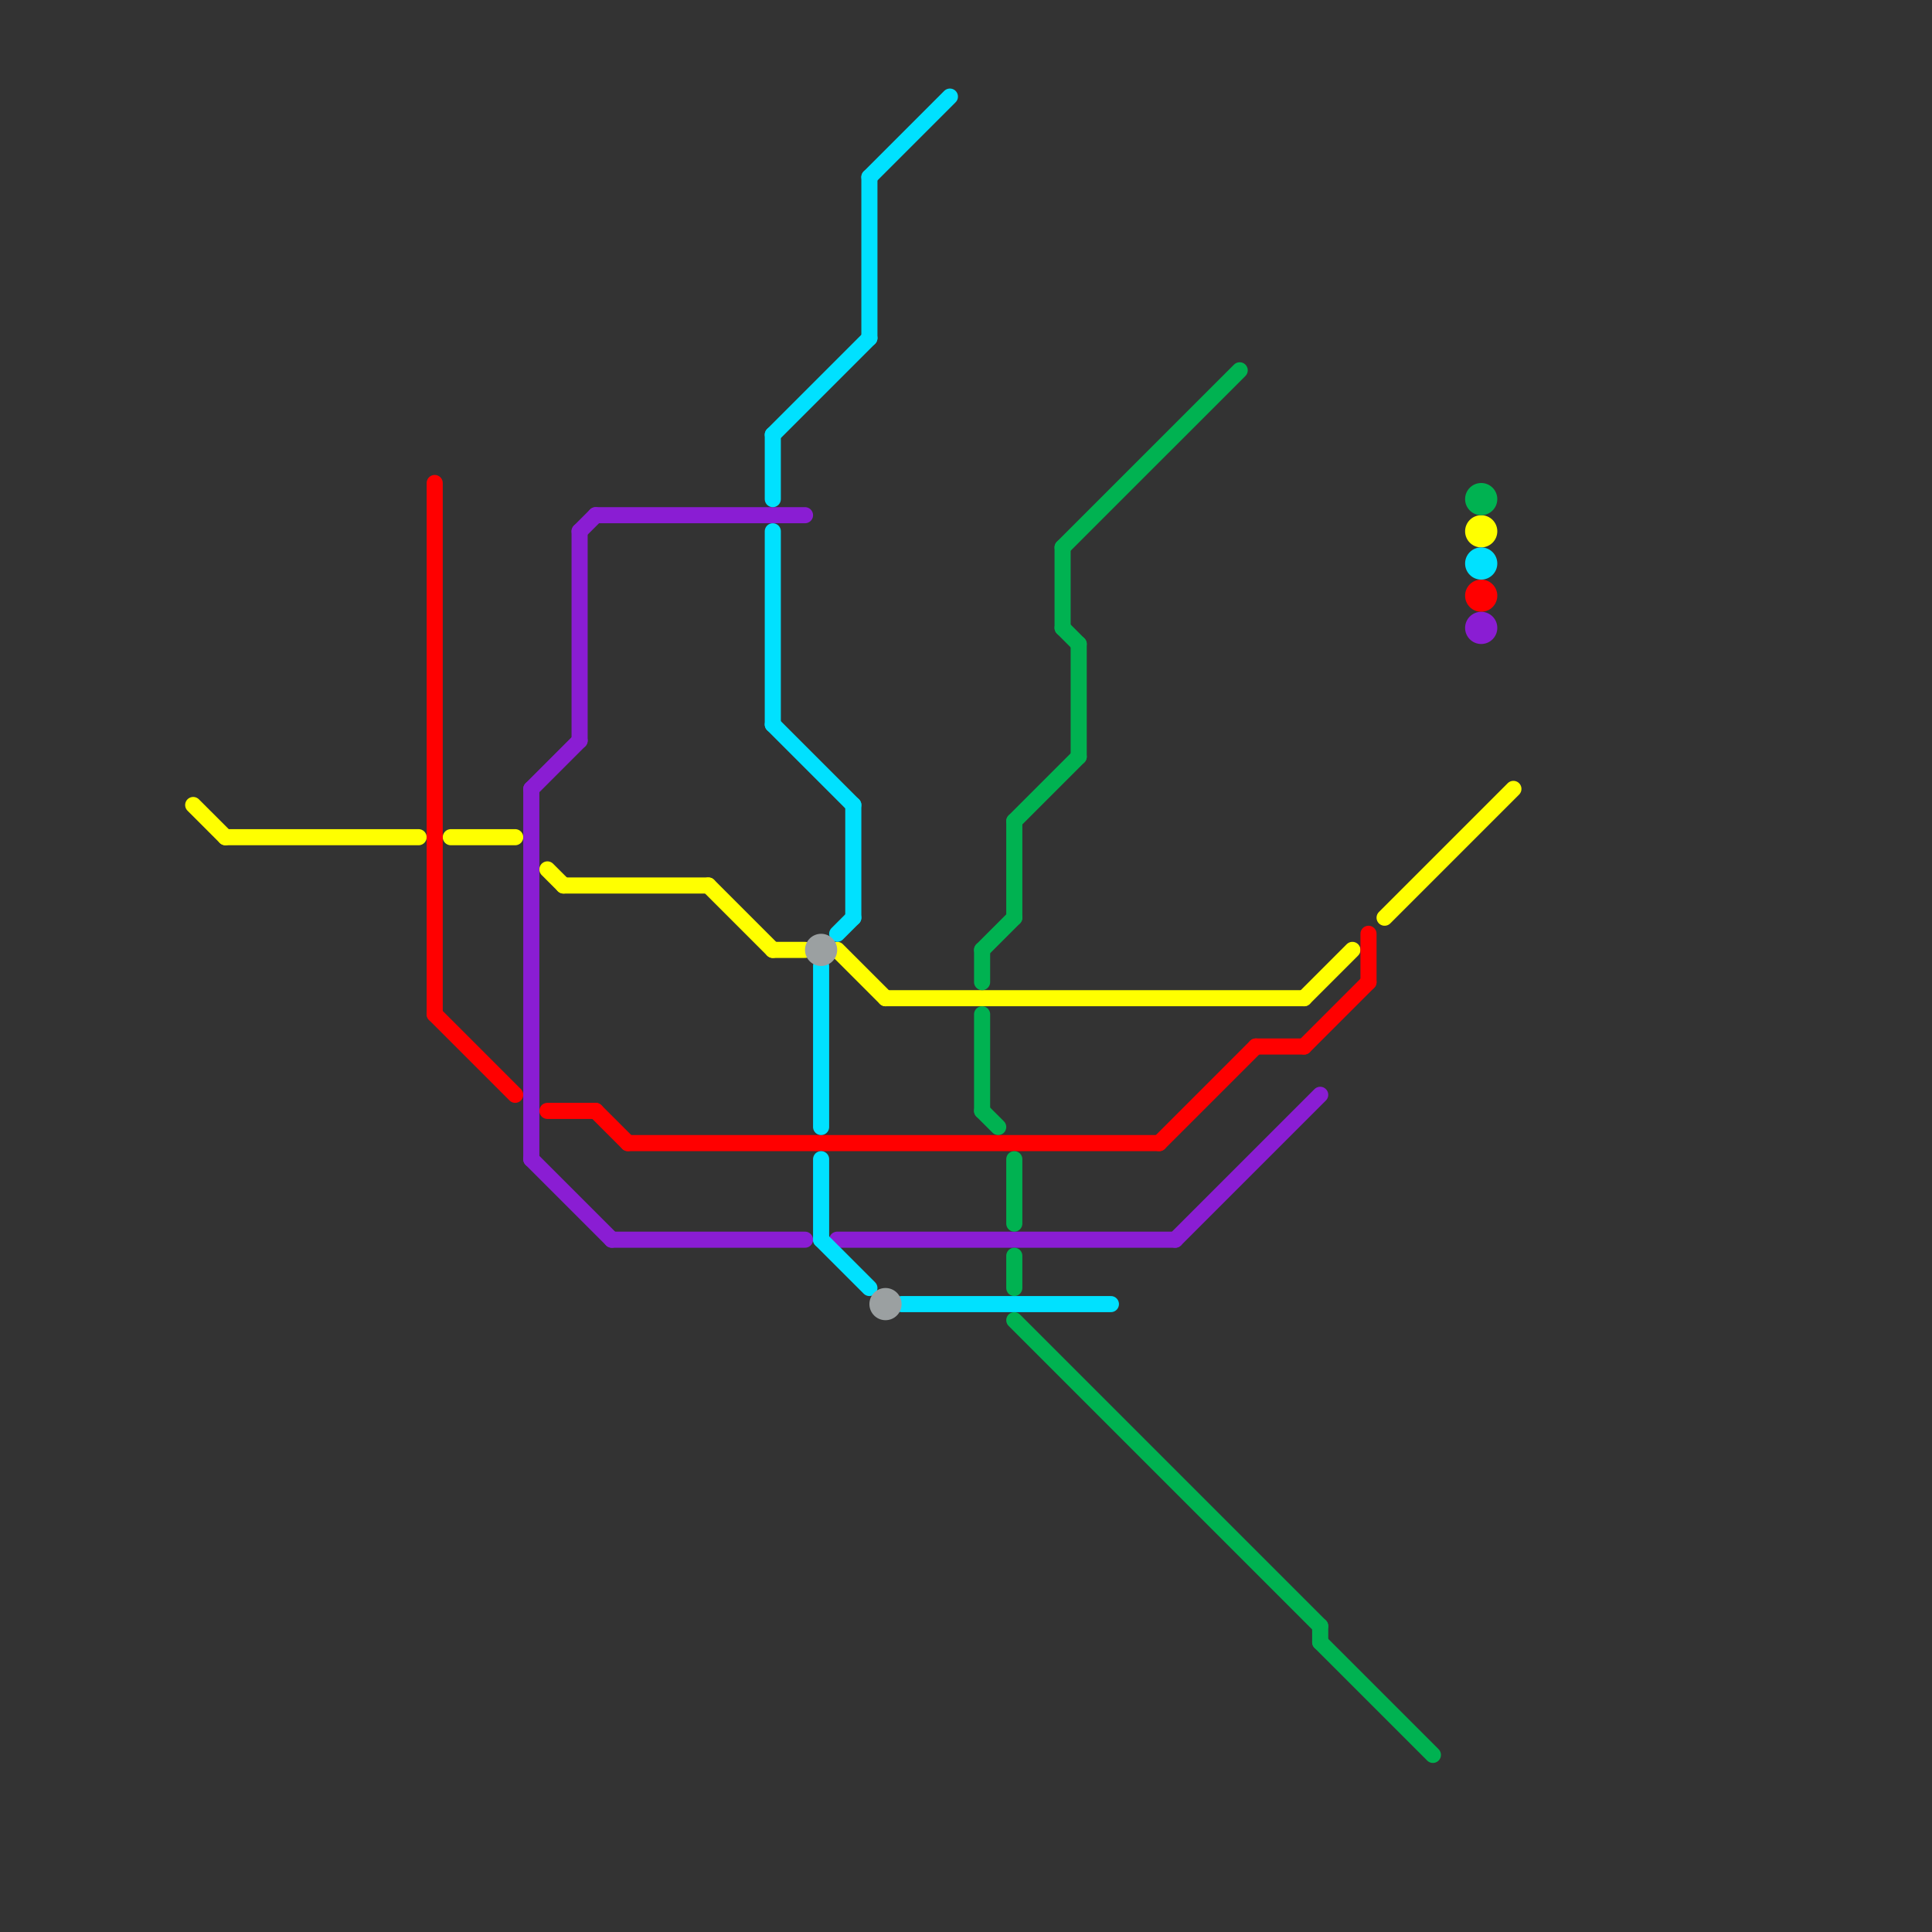 
<svg version="1.1" xmlns="http://www.w3.org/2000/svg" viewBox="0 0 120 120">
<rect x="0" y="0" width="120" height="120" fill="#333333" stroke="none"/>
<style>text { font: 1px Helvetica; font-weight: 600; white-space: pre; dominant-baseline: central; } line { stroke-width: 1; fill: none; stroke-linecap: round; stroke-linejoin: round; } .c0 { stroke: #ffff00 } .c1 { stroke: #ff0000 } .c2 { stroke: #8a1dd3 } .c3 { stroke: #00e1ff } .c4 { stroke: #9ba0a1 } .c5 { stroke: #00b251 }</style><defs><g id="wm-xf"><circle r="1.2" fill="#000"/><circle r="0.9" fill="#fff"/><circle r="0.6" fill="#000"/><circle r="0.3" fill="#fff"/></g><g id="wm"><circle r="0.6" fill="#000"/><circle r="0.3" fill="#fff"/></g></defs><line class="c0" x1="86" y1="57" x2="94" y2="49"/><line class="c0" x1="14" y1="52" x2="26" y2="52"/><line class="c0" x1="44" y1="55" x2="48" y2="59"/><line class="c0" x1="34" y1="54" x2="35" y2="55"/><line class="c0" x1="55" y1="62" x2="81" y2="62"/><line class="c0" x1="35" y1="55" x2="44" y2="55"/><line class="c0" x1="52" y1="59" x2="55" y2="62"/><line class="c0" x1="48" y1="59" x2="50" y2="59"/><line class="c0" x1="12" y1="50" x2="14" y2="52"/><line class="c0" x1="28" y1="52" x2="32" y2="52"/><line class="c0" x1="81" y1="62" x2="84" y2="59"/><circle cx="92" cy="33" r="1" fill="#ffff00" /><line class="c1" x1="27" y1="30" x2="27" y2="63"/><line class="c1" x1="85" y1="58" x2="85" y2="61"/><line class="c1" x1="81" y1="65" x2="85" y2="61"/><line class="c1" x1="37" y1="69" x2="39" y2="71"/><line class="c1" x1="39" y1="71" x2="72" y2="71"/><line class="c1" x1="78" y1="65" x2="81" y2="65"/><line class="c1" x1="72" y1="71" x2="78" y2="65"/><line class="c1" x1="27" y1="63" x2="32" y2="68"/><line class="c1" x1="34" y1="69" x2="37" y2="69"/><circle cx="92" cy="37" r="1" fill="#ff0000" /><line class="c2" x1="33" y1="72" x2="38" y2="77"/><line class="c2" x1="36" y1="33" x2="37" y2="32"/><line class="c2" x1="52" y1="77" x2="73" y2="77"/><line class="c2" x1="38" y1="77" x2="50" y2="77"/><line class="c2" x1="73" y1="77" x2="82" y2="68"/><line class="c2" x1="37" y1="32" x2="50" y2="32"/><line class="c2" x1="33" y1="49" x2="36" y2="46"/><line class="c2" x1="36" y1="33" x2="36" y2="46"/><line class="c2" x1="33" y1="49" x2="33" y2="72"/><circle cx="92" cy="39" r="1" fill="#8a1dd3" /><line class="c3" x1="48" y1="27" x2="54" y2="21"/><line class="c3" x1="48" y1="27" x2="48" y2="31"/><line class="c3" x1="51" y1="72" x2="51" y2="77"/><line class="c3" x1="51" y1="60" x2="51" y2="70"/><line class="c3" x1="54" y1="11" x2="59" y2="6"/><line class="c3" x1="48" y1="45" x2="53" y2="50"/><line class="c3" x1="56" y1="81" x2="69" y2="81"/><line class="c3" x1="48" y1="33" x2="48" y2="45"/><line class="c3" x1="51" y1="77" x2="54" y2="80"/><line class="c3" x1="53" y1="50" x2="53" y2="57"/><line class="c3" x1="52" y1="58" x2="53" y2="57"/><line class="c3" x1="54" y1="11" x2="54" y2="21"/><circle cx="92" cy="35" r="1" fill="#00e1ff" /><circle cx="55" cy="81" r="1" fill="#9ba0a1" /><circle cx="51" cy="59" r="1" fill="#9ba0a1" /><line class="c5" x1="61" y1="59" x2="63" y2="57"/><line class="c5" x1="61" y1="69" x2="62" y2="70"/><line class="c5" x1="63" y1="82" x2="82" y2="101"/><line class="c5" x1="66" y1="39" x2="67" y2="40"/><line class="c5" x1="61" y1="63" x2="61" y2="69"/><line class="c5" x1="66" y1="34" x2="66" y2="39"/><line class="c5" x1="63" y1="51" x2="67" y2="47"/><line class="c5" x1="67" y1="40" x2="67" y2="47"/><line class="c5" x1="66" y1="34" x2="77" y2="23"/><line class="c5" x1="63" y1="78" x2="63" y2="80"/><line class="c5" x1="61" y1="59" x2="61" y2="61"/><line class="c5" x1="82" y1="101" x2="82" y2="102"/><line class="c5" x1="63" y1="72" x2="63" y2="76"/><line class="c5" x1="82" y1="102" x2="89" y2="109"/><line class="c5" x1="63" y1="51" x2="63" y2="57"/><circle cx="92" cy="31" r="1" fill="#00b251" />
</svg>
